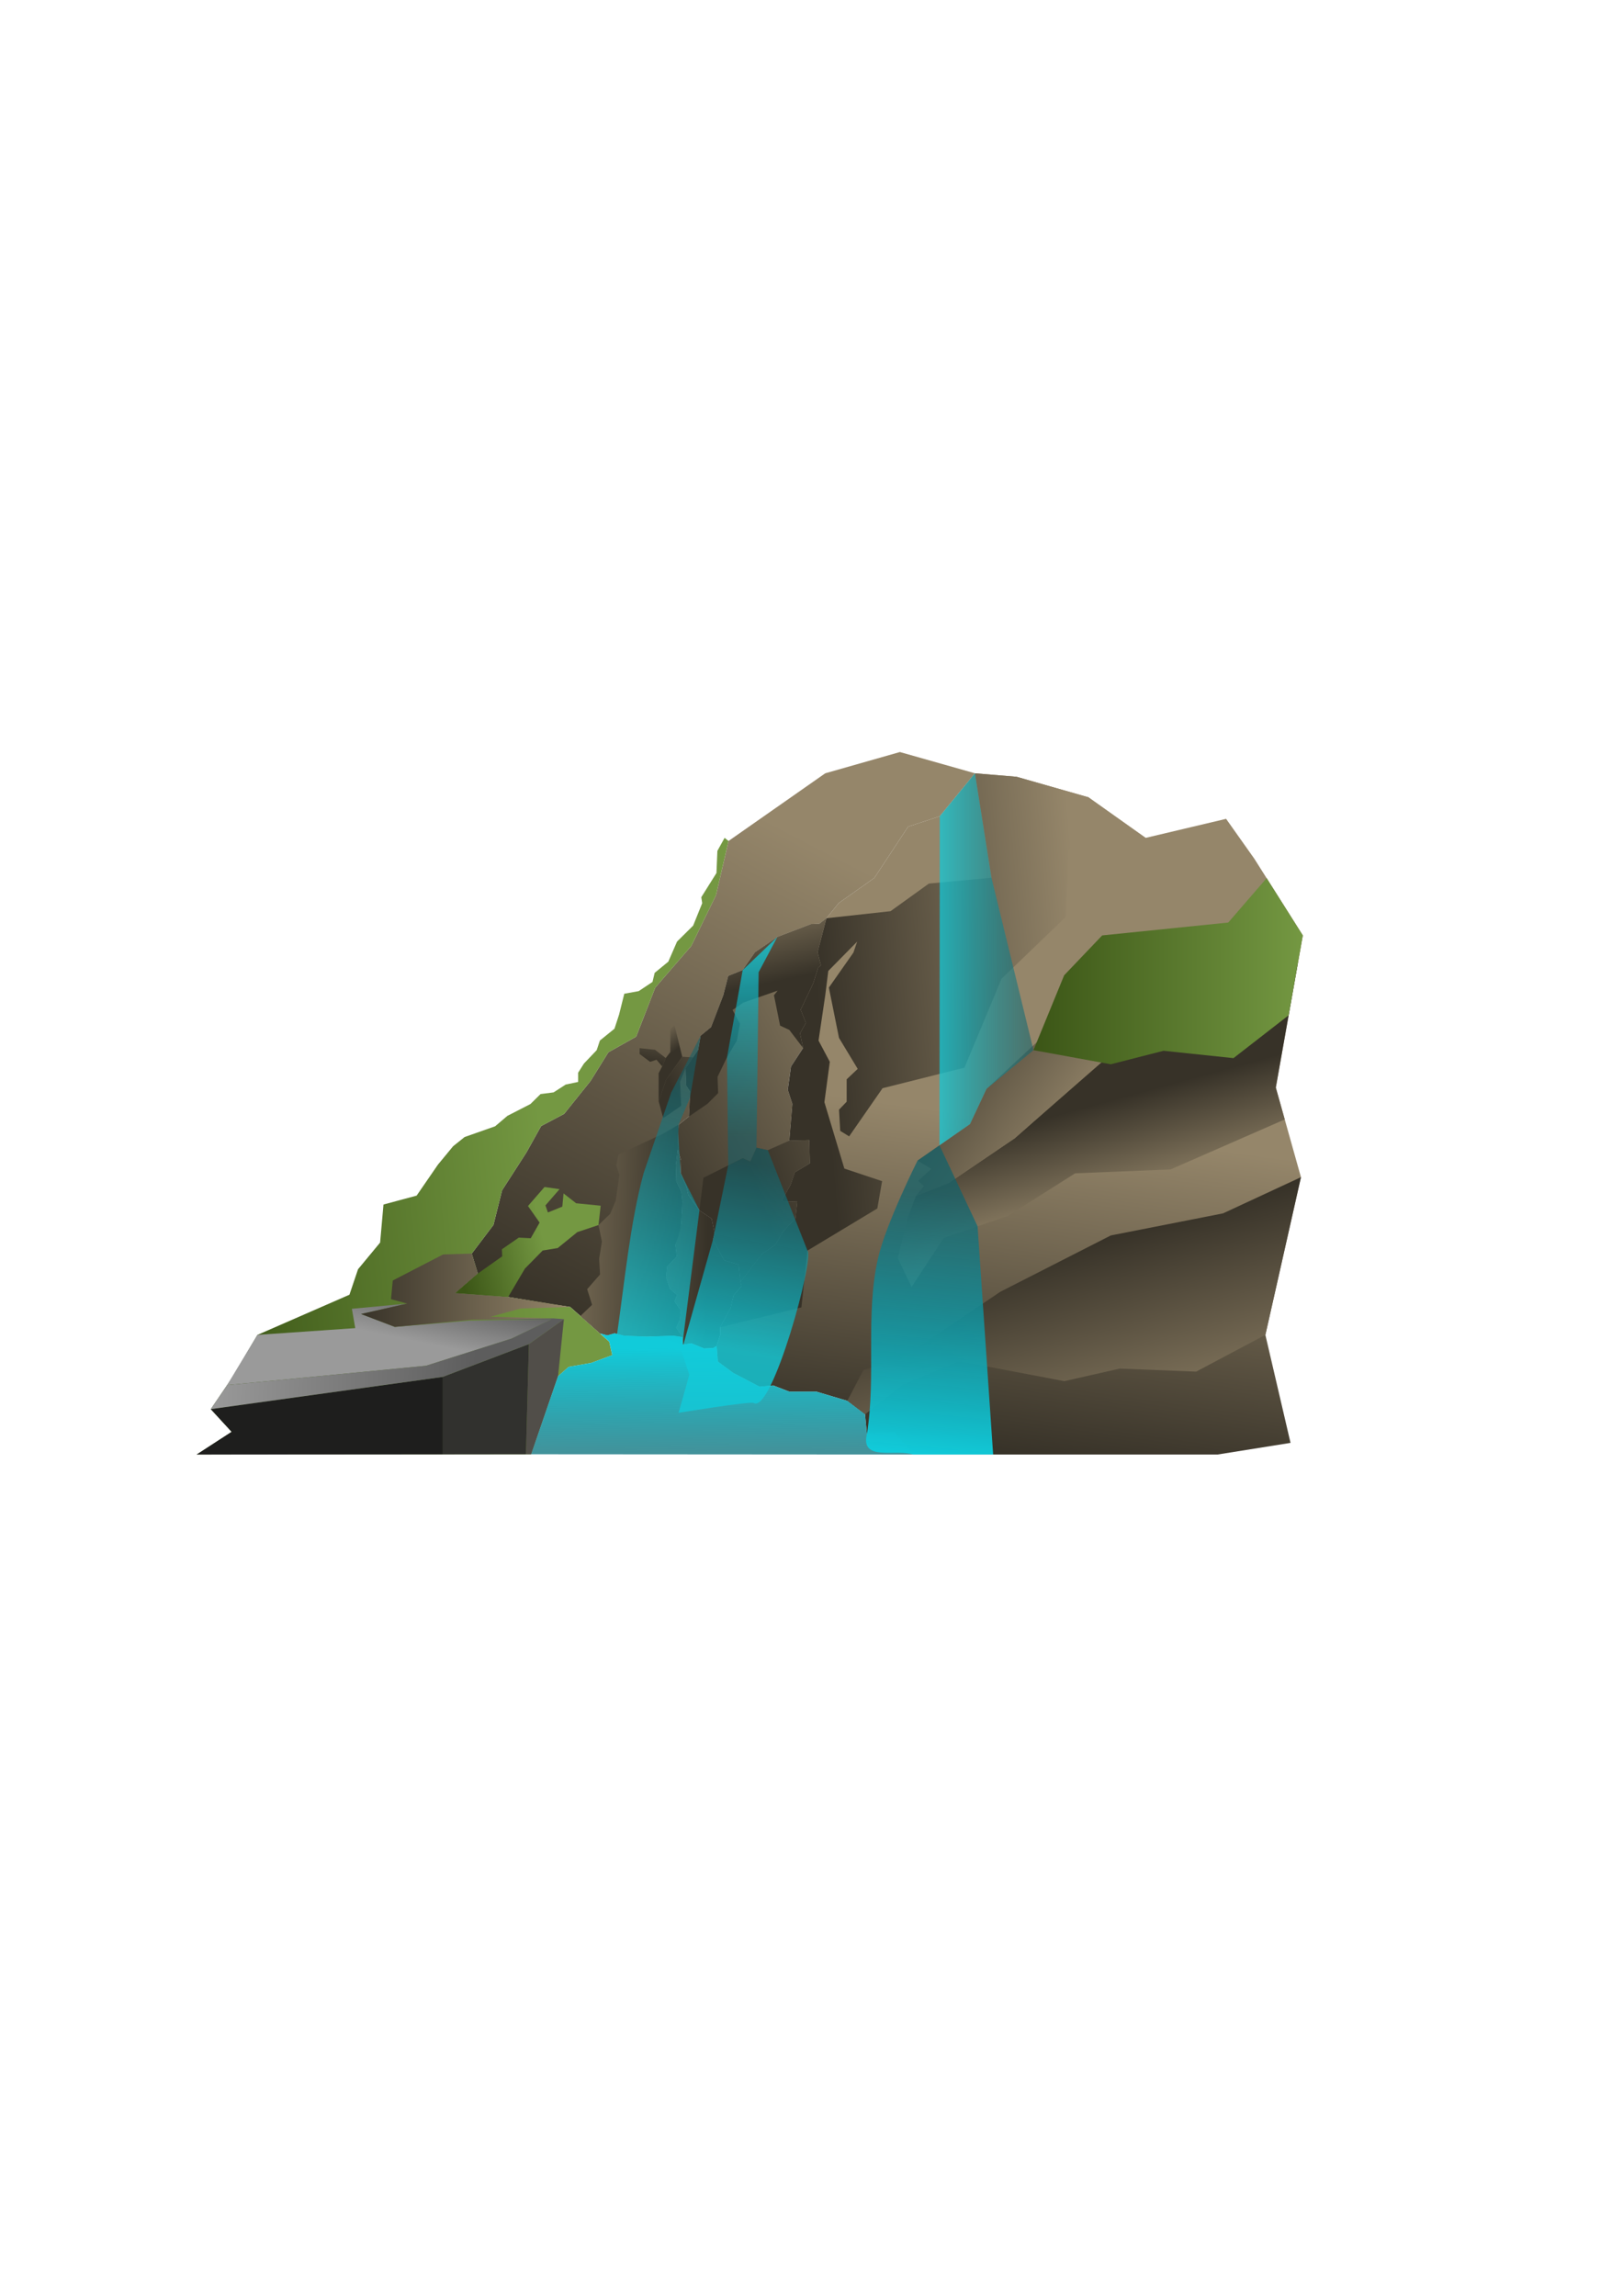 <?xml version="1.0" encoding="UTF-8" standalone="no"?> <svg xmlns:dc="http://purl.org/dc/elements/1.1/" xmlns:cc="http://creativecommons.org/ns#" xmlns:rdf="http://www.w3.org/1999/02/22-rdf-syntax-ns#" xmlns:svg="http://www.w3.org/2000/svg" xmlns="http://www.w3.org/2000/svg" xmlns:xlink="http://www.w3.org/1999/xlink" xmlns:sodipodi="http://sodipodi.sourceforge.net/DTD/sodipodi-0.dtd" xmlns:inkscape="http://www.inkscape.org/namespaces/inkscape" width="210mm" height="297mm" viewBox="0 0 210 297" id="svg18188" inkscape:version="1.0.2-2 (e86c870879, 2021-01-15)" sodipodi:docname="Чегемские водопады.svg"> <defs id="defs18182"> <linearGradient inkscape:collect="always" xlink:href="#linearGradient907" id="linearGradient1019" x1="-133.945" y1="52.113" x2="-72.403" y2="17.538" gradientUnits="userSpaceOnUse"></linearGradient> <linearGradient inkscape:collect="always" id="linearGradient907"> <stop style="stop-color:#373228;stop-opacity:1" offset="0" id="stop903"></stop> <stop style="stop-color:#95866a;stop-opacity:1" offset="1" id="stop905"></stop> </linearGradient> <linearGradient inkscape:collect="always" xlink:href="#linearGradient907" id="linearGradient995" x1="-114.602" y1="74.697" x2="-144.794" y2="74.367" gradientUnits="userSpaceOnUse"></linearGradient> <linearGradient inkscape:collect="always" xlink:href="#linearGradient907" id="linearGradient1027" x1="-79.847" y1="112.988" x2="-69.793" y2="41.558" gradientUnits="userSpaceOnUse"></linearGradient> <linearGradient inkscape:collect="always" xlink:href="#linearGradient907" id="linearGradient1069-2" x1="-26.727" y1="69.757" x2="-13.271" y2="117.465" gradientUnits="userSpaceOnUse"></linearGradient> <linearGradient inkscape:collect="always" xlink:href="#linearGradient907" id="linearGradient1061" x1="-20.196" y1="38.537" x2="-13.764" y2="61.983" gradientUnits="userSpaceOnUse"></linearGradient> <linearGradient inkscape:collect="always" xlink:href="#linearGradient907" id="linearGradient1053" x1="-71.249" y1="26.08" x2="-35.719" y2="51.216" gradientUnits="userSpaceOnUse"></linearGradient> <linearGradient inkscape:collect="always" xlink:href="#linearGradient907" id="linearGradient1035" x1="-89.192" y1="34.523" x2="-31.364" y2="29.445" gradientUnits="userSpaceOnUse"></linearGradient> <linearGradient inkscape:collect="always" xlink:href="#linearGradient907" id="linearGradient947-7" x1="-148.238" y1="87.809" x2="-93.963" y2="-16.975" gradientUnits="userSpaceOnUse"></linearGradient> <linearGradient inkscape:collect="always" xlink:href="#linearGradient907" id="linearGradient955" x1="-127.071" y1="31.939" x2="-124.242" y2="15.897" gradientUnits="userSpaceOnUse"></linearGradient> <linearGradient inkscape:collect="always" xlink:href="#linearGradient907" id="linearGradient963-9" x1="-123.669" y1="31.112" x2="-128.747" y2="24.506" gradientUnits="userSpaceOnUse"></linearGradient> <linearGradient inkscape:collect="always" xlink:href="#linearGradient907" id="linearGradient971-1" x1="-120.305" y1="41.527" x2="-92.014" y2="26.733" gradientUnits="userSpaceOnUse"></linearGradient> <linearGradient inkscape:collect="always" xlink:href="#linearGradient899" id="linearGradient901-1" x1="-226.29" y1="50.28" x2="-151.136" y2="43.063" gradientUnits="userSpaceOnUse"></linearGradient> <linearGradient inkscape:collect="always" id="linearGradient899"> <stop style="stop-color:#3b5516;stop-opacity:1" offset="0" id="stop895"></stop> <stop style="stop-color:#749842;stop-opacity:1" offset="1" id="stop897"></stop> </linearGradient> <linearGradient inkscape:collect="always" xlink:href="#linearGradient907" id="linearGradient979" x1="-121.274" y1="74.301" x2="-155.685" y2="73.141" gradientUnits="userSpaceOnUse"></linearGradient> <linearGradient inkscape:collect="always" xlink:href="#linearGradient907" id="linearGradient1003" x1="-103.147" y1="61.492" x2="-50.563" y2="44.199" gradientUnits="userSpaceOnUse" gradientTransform="translate(-3e-6)"></linearGradient> <linearGradient inkscape:collect="always" xlink:href="#linearGradient907" id="linearGradient987" x1="-100.571" y1="14.648" x2="-105.071" y2="-7.086" gradientUnits="userSpaceOnUse"></linearGradient> <linearGradient inkscape:collect="always" xlink:href="#linearGradient915-5" id="linearGradient919" x1="-185.525" y1="91.317" x2="-183.129" y2="79.564" gradientUnits="userSpaceOnUse"></linearGradient> <linearGradient inkscape:collect="always" id="linearGradient915-5"> <stop style="stop-color:#9a9a9a;stop-opacity:1;" offset="0" id="stop911-4"></stop> <stop style="stop-color:#5d5d5d;stop-opacity:1" offset="1" id="stop913-8"></stop> </linearGradient> <linearGradient inkscape:collect="always" xlink:href="#linearGradient907" id="linearGradient909" x1="-190.484" y1="81.687" x2="-144.46" y2="81.687" gradientUnits="userSpaceOnUse"></linearGradient> <linearGradient inkscape:collect="always" xlink:href="#linearGradient915-5" id="linearGradient929" x1="-223.046" y1="97.712" x2="-165.035" y2="99.791" gradientUnits="userSpaceOnUse"></linearGradient> <linearGradient inkscape:collect="always" xlink:href="#linearGradient899" id="linearGradient939" x1="-169.85" y1="71.176" x2="-151.141" y2="66.951" gradientUnits="userSpaceOnUse"></linearGradient> <linearGradient inkscape:collect="always" xlink:href="#linearGradient899" id="linearGradient1045-8" x1="-43.749" y1="12.165" x2="15.24" y2="12.165" gradientUnits="userSpaceOnUse"></linearGradient> <linearGradient inkscape:collect="always" xlink:href="#linearGradient1085-5" id="linearGradient1087-7" x1="-122.943" y1="94.31" x2="-122.622" y2="123.233" gradientUnits="userSpaceOnUse"></linearGradient> <linearGradient inkscape:collect="always" id="linearGradient1085-5"> <stop style="stop-color:#11cbda;stop-opacity:1" offset="0" id="stop1081"></stop> <stop style="stop-color:#14616a;stop-opacity:0.75" offset="1" id="stop1083"></stop> </linearGradient> <linearGradient inkscape:collect="always" xlink:href="#linearGradient1085-5" id="linearGradient1105-0" x1="-127.721" y1="91.79" x2="-112.387" y2="35.213" gradientUnits="userSpaceOnUse"></linearGradient> <linearGradient inkscape:collect="always" xlink:href="#linearGradient1085-5" id="linearGradient1115" x1="-64.17" y1="9.583" x2="-43.417" y2="9.583" gradientUnits="userSpaceOnUse"></linearGradient> <linearGradient inkscape:collect="always" xlink:href="#linearGradient1085-5" id="linearGradient1125-2" x1="-72.428" y1="117.463" x2="-66.957" y2="60.264" gradientUnits="userSpaceOnUse"></linearGradient> <linearGradient inkscape:collect="always" xlink:href="#linearGradient1085-5" id="linearGradient1135" x1="-104.235" y1="8.085" x2="-103.868" y2="47.961" gradientUnits="userSpaceOnUse"></linearGradient> <linearGradient inkscape:collect="always" xlink:href="#linearGradient1085-5" id="linearGradient1161" x1="-112.587" y1="93.845" x2="-105.237" y2="53.654" gradientUnits="userSpaceOnUse"></linearGradient> </defs>  <g inkscape:label="Слой 1" inkscape:groupmode="layer" id="layer1"> <g id="g1196" transform="matrix(0.594,0,0,0.594,159.599,118.392)" style="stroke-width:1.684"> <path style="fill:url(#linearGradient1019);fill-opacity:1;stroke:none;stroke-width:0.446px;stroke-linecap:butt;stroke-linejoin:miter;stroke-opacity:1" d="m -88.667,0.668 -1.537,1.203 -1.804,0.067 -7.35,2.806 -4.878,3.341 -2.673,3.875 -3.14,1.27 -1.069,4.209 -2.673,6.949 -2.272,1.871 -0.535,3.074 -2.74,4.009 0.134,3.742 0.869,1.336 -0.267,5.412 -2.272,1.804 -0.2,5.412 0.735,2.339 -0.067,2.806 1.27,3.007 0.401,1.737 2.405,3.341 2.673,1.804 0.668,3.274 -0.401,1.336 2.472,4.477 3.14,0.935 0.401,3.742 4.61,-6.014 3.007,-2.071 1.604,-2.806 2.74,-2.94 0.401,-3.608 -3.475,-0.134 2.005,-3.541 0.935,-2.74 3.274,-1.938 -0.134,-5.078 -4.343,0.134 0.668,-8.018 -1.002,-3.074 0.702,-5.078 2.639,-4.009 -0.668,-3.207 1.27,-2.272 -1.136,-2.873 2.74,-5.746 1.069,-3.408 0.601,-0.535 -0.735,-2.806 z" id="path847-0" sodipodi:nodetypes="ccccccccccccccccccccccccccccccccccccccccccccccccccc"></path> <path style="fill:url(#linearGradient995);fill-opacity:1;stroke:none;stroke-width:0.446px;stroke-linecap:butt;stroke-linejoin:miter;stroke-opacity:1" d="m -121.073,51.048 -0.401,3.341 0.1,3.541 1.102,2.372 0.234,2.105 -0.267,4.844 -1.27,4.577 0.301,2.472 -2.105,2.238 -0.234,2.305 0.802,2.506 1.604,1.37 -0.568,1.37 1.403,2.038 -0.267,2.071 -0.768,1.637 1.403,2.038 0.1,1.67 1.804,-0.301 2.806,1.136 1.938,-0.1 0.768,-0.434 0.802,-2.506 v -1.604 l 2.272,-4.209 0.635,-2.74 1.737,-2.005 -0.234,-0.935 -0.401,-3.742 -3.14,-0.935 -2.472,-4.477 0.401,-1.336 -0.668,-3.274 -2.673,-1.804 -2.405,-3.341 c 0,0 -0.401,-1.737 -0.401,-1.737 l -1.27,-3.007 0.067,-2.806 z" id="path849-8"></path> <path style="fill:url(#linearGradient1027);fill-opacity:1;stroke:none;stroke-width:0.446px;stroke-linecap:butt;stroke-linejoin:miter;stroke-opacity:1" d="m -88.667,0.668 2.677,-3.314 7.768,-5.471 7.351,-11.16 6.898,-2.268 7.654,-9.355 9.071,0.756 15.709,4.486 12.428,8.82 17.506,-4.143 6.147,8.686 L 15.101,4.41 9.221,37.551 14.7,57.062 6.949,91.406 12.428,114.926 -3.475,117.465 H -69.757 l -4.009,-4.744 -6.08,0.267 -0.334,-3.474 -0.067,-0.802 -3.875,-2.94 -6.749,-2.005 h -5.88 l -3.475,-1.336 -3.007,0.267 -5.746,-3.007 -3.341,-2.472 -0.267,-3.374 0.802,-2.506 v -1.604 l 2.272,-4.209 0.635,-2.74 1.737,-2.005 -0.234,-0.935 4.61,-6.014 3.007,-2.071 1.604,-2.806 2.74,-2.94 0.401,-3.608 -3.475,-0.134 2.005,-3.541 0.935,-2.74 3.274,-1.938 -0.134,-5.078 -4.343,0.134 0.668,-8.018 -1.002,-3.074 3.341,-9.087 -0.668,-3.207 1.27,-2.272 -1.136,-2.873 2.74,-5.746 1.069,-3.408 0.601,-0.535 -0.735,-2.806 z" id="path851-69" sodipodi:nodetypes="cccccccccccccccccccccccccccccccccccccccccccccccccccccccccc"></path> <path style="fill:none;stroke:none;stroke-width:0.446px;stroke-linecap:butt;stroke-linejoin:miter;stroke-opacity:1" d="m 14.7,57.062 -16.972,7.884 -24.455,4.811 -24.054,12.261 -22.05,14.867 -7.751,2.138 -3.541,6.749 3.875,2.94 0.401,4.276 6.118,-0.269 3.972,4.745 14.289,-6.907 21.828,1.606 9.071,-5.008 36.996,7.77 -5.479,-23.52 z" id="path853-3" sodipodi:nodetypes="ccccccccccccccccc"></path> <path style="fill:url(#linearGradient1069-2);fill-opacity:1;stroke:none;stroke-width:0.446px;stroke-linecap:butt;stroke-linejoin:miter;stroke-opacity:1" d="M 6.949,91.406 -8.126,99.408 -24.757,98.746 l -12.095,2.74 -22.868,-4.347 -12.284,5.103 -8.243,6.469 -3.875,-2.94 3.541,-6.749 7.751,-2.138 22.05,-14.867 24.054,-12.261 24.455,-4.811 16.972,-7.884 z" id="path855-5" sodipodi:nodetypes="ccccccccccccccc"></path> <path style="fill:url(#linearGradient1061);fill-opacity:1;stroke:none;stroke-width:0.446px;stroke-linecap:butt;stroke-linejoin:miter;stroke-opacity:1" d="m 14.033,10.426 -16.396,6.867 -14.458,4.347 -16.442,14.174 -14.363,12.757 -14.363,9.733 -7.182,2.835 -1.795,4.819 -2.173,8.693 3.024,6.331 6.993,-10.678 13.985,-4.819 14.647,-9.26 20.789,-0.85 24.87,-10.887 -1.948,-6.935 z" id="path857-5"></path> <path style="fill:url(#linearGradient1053);fill-opacity:1;stroke:none;stroke-width:0.446px;stroke-linecap:butt;stroke-linejoin:miter;stroke-opacity:1" d="m -69.17,61.138 1.751,-2.138 -1.27,-1.136 2.873,-2.606 -3.007,-1.804 11.426,-7.951 3.608,-7.684 20.981,-19.444 11.559,-9.755 20.112,-7.016 8.358,-9.66 7.879,12.467 -1.067,6.016 -16.396,6.867 -14.458,4.347 -30.805,26.931 -14.363,9.733 z" id="path859-2"></path> <path style="fill:url(#linearGradient1035);fill-opacity:1;stroke:none;stroke-width:0.446px;stroke-linecap:butt;stroke-linejoin:miter;stroke-opacity:1" d="m -82.787,8.152 -5.345,7.617 2.205,10.958 4.076,6.749 -2.405,2.272 v 4.878 l -1.67,1.737 0.267,4.61 1.938,1.203 7.283,-10.49 17.84,-4.477 8.085,-19.377 13.965,-13.43 0.601,-14.098 4.41,-11.96 -15.709,-4.486 -9.071,-0.756 3.6,22.748 -13.631,1.27 -8.352,6.014 -13.965,1.537 -1.938,7.417 0.735,2.806 -0.601,0.535 -1.069,3.408 -2.74,5.746 1.136,2.873 -1.27,2.272 0.668,3.207 -2.639,4.009 -0.702,5.078 1.002,3.074 -0.668,8.018 4.343,-0.134 0.134,5.078 -3.274,1.938 -0.935,2.74 -2.005,3.541 3.475,0.134 -0.401,3.608 -2.74,2.94 -1.604,2.806 -3.007,2.071 -4.61,6.014 0.234,0.935 -1.737,2.005 -0.635,2.74 -2.272,4.209 17.669,-4.313 1.323,-12.379 15.214,-9.166 1.039,-5.953 -8.221,-2.74 -4.347,-14.458 1.181,-8.788 -2.457,-4.63 1.465,-9.875 0.661,-5.292 6.284,-6.378 z" id="path861-0" sodipodi:nodetypes="cccccccccccccccccccccccccccccccccccccccccccccccccccccccccccc"></path> <path style="fill:none;stroke:none;stroke-width:0.446px;stroke-linecap:butt;stroke-linejoin:miter;stroke-opacity:1" d="m -137.961,91.092 1.984,1.795 0.661,2.929 -4.63,1.701 -4.866,0.85 -2.315,2.032 -5.859,17.009 83.229,0.056 -3.972,-4.745 -6.118,0.269 -0.401,-4.276 -3.875,-2.94 -6.749,-2.005 h -5.88 l -3.475,-1.336 -3.007,0.267 -5.746,-3.007 -3.341,-2.472 -0.267,-3.374 -0.768,0.434 -1.938,0.1 -2.806,-1.136 -1.804,0.301 -0.1,-1.67 -2.155,-0.301 -5.563,0.217 -4.995,-0.217 -2.105,-0.518 -1.57,0.451 z" id="path863"></path> <path style="fill:url(#linearGradient947-7);fill-opacity:1;stroke:none;stroke-width:0.446px;stroke-linecap:butt;stroke-linejoin:miter;stroke-opacity:1" d="m -56.318,-30.9 -16.347,-4.63 -16.253,4.63 -21.072,14.741 -2.74,11.812 -5.386,11.056 -7.843,9.071 -4.158,10.678 -6.048,3.402 -3.874,6.237 -5.764,7.182 -5.008,2.646 -3.213,5.764 -5.292,8.221 -1.89,7.56 -4.725,6.237 1.323,4.347 -4.914,4.252 11.528,0.85 9.638,1.606 3.874,0.567 6.52,5.764 1.57,0.414 1.57,-0.451 2.105,0.518 4.995,0.217 5.563,-0.217 2.155,0.301 -1.403,-2.038 0.768,-1.637 0.267,-2.071 -1.403,-2.038 0.568,-1.37 -1.604,-1.37 -0.802,-2.506 0.234,-2.305 2.105,-2.238 -0.301,-2.472 1.27,-4.577 0.267,-4.844 -0.234,-2.105 -1.102,-2.372 -0.1,-3.541 0.401,-3.341 0.2,-5.412 2.272,-1.804 0.267,-5.412 -0.869,-1.336 -0.134,-3.742 2.74,-4.009 0.535,-3.074 2.272,-1.871 2.673,-6.949 1.069,-4.209 3.14,-1.27 2.673,-3.875 4.878,-3.341 7.35,-2.806 1.804,-0.067 1.537,-1.203 2.677,-3.314 7.768,-5.471 7.351,-11.16 6.898,-2.268 z" id="path865" sodipodi:nodetypes="ccccccccccccccccccccccccccccccccccccccccccccccccccccccccccccccccc"></path> <path style="fill:url(#linearGradient955);fill-opacity:1;stroke:none;stroke-width:0.446px;stroke-linecap:butt;stroke-linejoin:miter;stroke-opacity:1" d="m -129.362,28.962 v 1.276 l 2.291,1.701 1.394,-0.449 1.228,1.441 0.78,-1.819 -2.339,-1.795 z" id="path867"></path> <path style="fill:url(#linearGradient963-9);fill-opacity:1;stroke:none;stroke-width:0.446px;stroke-linecap:butt;stroke-linejoin:miter;stroke-opacity:1" d="m -121.775,23.921 1.704,6.916 -3.508,5.011 -1.637,4.677 v -6.114 l 0.767,-1.48 0.78,-1.819 0.992,-1.312 v -4.944 z" id="path869"></path> <path style="fill:url(#linearGradient971-1);fill-opacity:1;stroke:none;stroke-width:0.446px;stroke-linecap:butt;stroke-linejoin:miter;stroke-opacity:1" d="m -120.071,30.836 2.358,0.131 -1.623,2.375 -1.203,2.907 0.234,5.279 -3.909,2.673 -1.002,-3.675 1.637,-4.677 z" id="path871"></path> <path style="fill:url(#linearGradient901-1);fill-opacity:1;stroke:none;stroke-width:0.446px;stroke-linecap:butt;stroke-linejoin:miter;stroke-opacity:1" d="m -109.991,-16.158 -0.859,-0.679 -1.57,2.84 -0.2,4.811 -3.307,5.279 0.2,1.303 -1.971,4.878 -3.508,3.475 -1.904,4.377 -2.973,2.439 -0.468,1.971 -3.007,2.005 -3.14,0.568 -1.136,4.544 -1.002,3.074 -3.174,2.572 -0.702,2.105 -2.773,2.907 -1.27,2.005 v 2.005 l -2.706,0.568 -2.639,1.704 -2.84,0.367 -2.205,2.172 -5.011,2.572 -2.673,2.272 -6.648,2.339 -2.506,2.005 -3.307,4.009 -4.644,6.749 -7.216,1.938 -0.735,8.285 -4.811,5.813 -1.871,5.546 -20.045,8.753 -5.345,9.087 -4.811,7.083 4.544,4.944 -7.617,4.944 72.857,-0.056 c 0,0 5.859,-17.009 5.859,-17.009 l 2.315,-2.032 4.866,-0.85 4.63,-1.701 -0.661,-2.929 -8.504,-7.56 -13.513,-2.173 -11.528,-0.85 c 0,0 4.914,-4.252 4.914,-4.252 l -1.323,-4.347 4.725,-6.237 1.89,-7.56 5.292,-8.221 3.213,-5.764 5.008,-2.646 5.764,-7.182 3.874,-6.237 6.048,-3.402 4.158,-10.678 7.843,-9.071 5.386,-11.056 z" id="path873"></path> <path style="fill:none;stroke:none;stroke-width:0.446px;stroke-linecap:butt;stroke-linejoin:miter;stroke-opacity:1" d="m -145.852,87.974 -1.276,12.426 -5.859,17.009 -20.127,-0.13 -28.208,0.168 -24.522,0.019 7.617,-4.944 -4.544,-4.944 50.514,-7.016 18.776,-7.149 z" id="path875" sodipodi:nodetypes="ccccccccccc"></path> <path style="fill:none;stroke:none;stroke-width:0.446px;stroke-linecap:butt;stroke-linejoin:miter;stroke-opacity:1" d="m -145.852,87.974 -2.386,-0.165 -17.576,0.283 -0.661,0.213 17.907,-0.283 -8.67,4.181 -18.639,5.93 -43.339,4.212 -3.554,5.232 50.514,-7.016 18.776,-7.149 z" id="path877"></path> <path style="fill:#514e49;fill-opacity:1;stroke:none;stroke-width:0.446px;stroke-linecap:butt;stroke-linejoin:miter;stroke-opacity:1" d="m -153.48,93.411 -0.641,23.991 1.134,0.007 5.859,-17.009 1.276,-12.426 z" id="path879"></path> <path style="fill:#31312e;fill-opacity:1;stroke:none;stroke-width:0.446px;stroke-linecap:butt;stroke-linejoin:miter;stroke-opacity:1" d="m -153.48,93.411 -18.776,7.149 v 16.864 l 18.135,-0.022 z" id="path881"></path> <path style="fill:#1e1e1d;fill-opacity:1;stroke:none;stroke-width:0.446px;stroke-linecap:butt;stroke-linejoin:miter;stroke-opacity:1" d="m -172.255,100.56 -50.514,7.016 4.544,4.945 -7.617,4.944 53.588,-0.041 z" id="path883"></path> <path style="fill:url(#linearGradient979);fill-opacity:1;stroke:none;stroke-width:0.446px;stroke-linecap:butt;stroke-linejoin:miter;stroke-opacity:1" d="m -124.401,47.672 -9.544,4.441 -0.52,2.362 0.709,2.032 -0.803,5.67 -1.228,2.882 -2.524,2.426 0.735,3.608 -0.601,3.742 0.2,3.408 -2.806,3.207 1.069,3.408 -2.543,2.436 4.297,3.798 1.57,0.414 1.57,-0.451 2.105,0.518 3.506,0.152 3.386,-0.009 3.664,-0.143 2.155,0.301 -1.403,-2.038 0.768,-1.637 0.267,-2.071 -1.403,-2.038 0.568,-1.37 -1.604,-1.37 -0.802,-2.506 0.234,-2.305 2.105,-2.238 -0.301,-2.472 c 0,0 1.19,-3.136 1.27,-4.577 0.08,-1.441 0.267,-4.844 0.267,-4.844 l -0.234,-2.105 -1.102,-2.372 -0.1,-3.541 0.401,-3.341 0.2,-5.412 z" id="path885-1"></path> <path style="fill:url(#linearGradient1003);fill-opacity:1;stroke:none;stroke-width:0.446px;stroke-linecap:butt;stroke-linejoin:miter;stroke-opacity:1" d="m -116.329,64.278 0.869,-7.083 8.553,-4.276 1.67,0.735 1.336,-3.007 2.472,0.535 4.677,-2.071 4.343,-0.134 0.134,5.078 -3.274,1.938 -0.935,2.74 -2.005,3.541 3.475,0.134 -0.401,3.608 -2.74,2.94 -1.604,2.806 -3.007,2.071 -3.493,4.556 -1.117,1.457 -0.401,-3.742 -3.14,-0.935 -1.877,-3.399 -0.595,-1.078 0.401,-1.336 -0.668,-3.274 z" id="path887"></path> <path style="fill:url(#linearGradient987);fill-opacity:1;stroke:none;stroke-width:0.446px;stroke-linecap:butt;stroke-linejoin:miter;stroke-opacity:1" d="m -88.667,0.668 -1.938,7.417 0.735,2.806 -0.601,0.535 -1.069,3.408 -2.74,5.746 1.136,2.873 -1.27,2.272 0.668,3.207 -3.007,-3.942 -2.005,-0.935 -1.336,-6.615 0.802,-1.002 -7.484,2.606 -2.339,1.604 1.604,3.007 -0.668,3.675 -2.138,3.608 -2.071,4.276 0.134,3.541 -2.339,2.339 -4.009,2.74 0.267,-5.412 -0.869,-1.336 -0.134,-3.742 2.74,-4.009 0.535,-3.074 2.272,-1.871 2.673,-6.949 1.069,-4.209 3.14,-1.27 2.673,-3.875 4.878,-3.341 7.35,-2.806 1.804,-0.067 z" id="path889"></path> <path style="fill:url(#linearGradient919);fill-opacity:1;stroke:none;stroke-width:0.446px;stroke-linecap:butt;stroke-linejoin:miter;stroke-opacity:1" d="m -148.568,88.021 -8.67,4.181 -18.639,5.93 -43.339,4.212 6.603,-10.938 21.315,-1.47 -0.735,-4.209 12.027,-1.136 -10.023,2.272 7.35,2.806 16.204,-1.364 z" id="path891"></path> <path style="fill:url(#linearGradient909);fill-opacity:1;stroke:none;stroke-width:0.446px;stroke-linecap:butt;stroke-linejoin:miter;stroke-opacity:1" d="m -165.932,73.705 -6.237,0.189 -10.961,5.67 -0.378,4.063 3.501,0.964 -10.023,2.272 7.35,2.806 16.865,-1.577 17.576,-0.283 -13.594,-0.345 6.548,-1.804 10.802,-0.332 -13.513,-2.173 -11.528,-0.85 4.914,-4.252 z" id="path893"></path> <path style="fill:url(#linearGradient929);fill-opacity:1;stroke:none;stroke-width:0.446px;stroke-linecap:butt;stroke-linejoin:miter;stroke-opacity:1" d="m -219.216,102.344 -3.554,5.232 50.514,-7.016 18.776,-7.149 7.628,-5.437 -2.386,-0.165 -17.576,0.283 17.245,-0.071 -8.67,4.181 -18.639,5.93 z" id="path921"></path> <path style="fill:url(#linearGradient939);fill-opacity:1;stroke:none;stroke-width:0.446px;stroke-linecap:butt;stroke-linejoin:miter;stroke-opacity:1" d="m -164.609,78.052 5.316,-3.751 -0.067,-1.537 3.675,-2.539 2.606,0.134 1.938,-3.408 -2.539,-3.608 3.608,-4.143 3.274,0.468 -3.074,3.541 0.535,1.537 3.14,-1.27 0.267,-2.873 2.74,2.138 5.345,0.535 -0.468,4.209 -4.61,1.537 -4.276,3.475 -3.274,0.535 -3.875,3.942 -3.646,6.181 -11.528,-0.85 z" id="path931"></path> <path style="fill:url(#linearGradient1045-8);fill-opacity:1;stroke:none;stroke-width:0.446px;stroke-linecap:butt;stroke-linejoin:miter;stroke-opacity:1" d="m 7.222,-8.057 -8.358,9.66 -27.462,2.806 -8.285,8.686 -6.682,16.303 16.838,3.074 11.493,-2.94 L 0,31.137 12.015,21.804 14.033,10.426 15.101,4.41 Z" id="path1037"></path> <path style="fill:url(#linearGradient1087-7);fill-opacity:1;stroke:none;stroke-width:0.446px;stroke-linecap:butt;stroke-linejoin:miter;stroke-opacity:1" d="m -137.961,91.092 1.984,1.795 0.661,2.929 -4.63,1.701 -4.866,0.85 -2.315,2.032 -5.859,17.009 83.229,0.056 -3.972,-4.745 -6.118,0.269 -0.401,-4.276 -3.875,-2.94 -6.749,-2.005 h -5.88 l -3.475,-1.336 -3.007,0.267 -5.746,-3.007 -3.341,-2.472 -0.267,-3.374 -0.768,0.434 -1.938,0.1 -2.806,-1.136 -1.804,0.301 -0.1,-1.67 -2.155,-0.301 -5.563,0.217 -4.995,-0.217 -2.105,-0.518 -1.57,0.451 z" id="path1071"></path> <path style="opacity:0.75;fill:url(#linearGradient1105-0);fill-opacity:1;stroke:none;stroke-width:0.446px;stroke-linecap:butt;stroke-linejoin:miter;stroke-opacity:1" d="m -134.396,92.142 c 1.767,-12.183 2.928,-24.966 5.906,-35.949 l 6.014,-17.573 6.414,-12.361 -2.341,13.564 -2.47,5.813 -0.073,1.972 0.541,8.585 4.076,8.085 -3.905,30.683 c -2.618,-0.253 -6.315,-2.442 -7.165,-0.969 -1.206,2.089 -7.354,0.137 -6.996,-1.85 z" id="path1089" sodipodi:nodetypes="ccccccccccsc"></path> <path style="opacity:0.75;fill:url(#linearGradient1115);fill-opacity:1;stroke:none;stroke-width:0.446px;stroke-linecap:butt;stroke-linejoin:miter;stroke-opacity:1" d="m -56.318,-30.9 -7.654,9.355 -0.065,71.669 6.641,-4.622 3.608,-7.684 10.223,-8.419 -9.154,-37.551 z" id="path1107"></path> <path style="fill:url(#linearGradient1125-2);fill-opacity:1;stroke:none;stroke-width:0.446px;stroke-linecap:butt;stroke-linejoin:miter;stroke-opacity:1" d="m -64.037,50.124 -4.785,3.33 c 0,0 -6.895,13.764 -8.59,21.196 -2.847,12.484 -0.373,25.543 -2.435,38.338 -1.455,6.092 6.198,3.213 10.089,4.477 h 17.408 L -55.742,67.76 Z" id="path1117" sodipodi:nodetypes="ccaccccc"></path> <path style="opacity:0.749;fill:url(#linearGradient1135);fill-opacity:1;stroke:none;stroke-width:0.446px;stroke-linecap:butt;stroke-linejoin:miter;stroke-opacity:1" d="m -99.357,4.744 -7.55,7.216 -3.408,18.976 0.254,23.56 3.154,-1.577 1.67,0.735 1.336,-3.007 0.468,-38.22 z" id="path1127"></path> <path style="opacity:0.806;fill:url(#linearGradient1161);fill-opacity:1;stroke:none;stroke-width:0.446px;stroke-linecap:butt;stroke-linejoin:miter;stroke-opacity:1" d="m -110.062,54.496 v 0 l -3.327,16.197 -6.845,24.269 1.7,5.131 -2.339,8.285 c 0,0 15.675,-2.559 16.37,-2.138 4.002,2.422 13.336,-31.84 11.709,-33.196 l -8.636,-21.862 v 0 l -2.472,-0.535 -1.336,3.007 -1.67,-0.735 z" id="path1137-4" sodipodi:nodetypes="ccccccsccccccc"></path> </g> </g> </svg> 